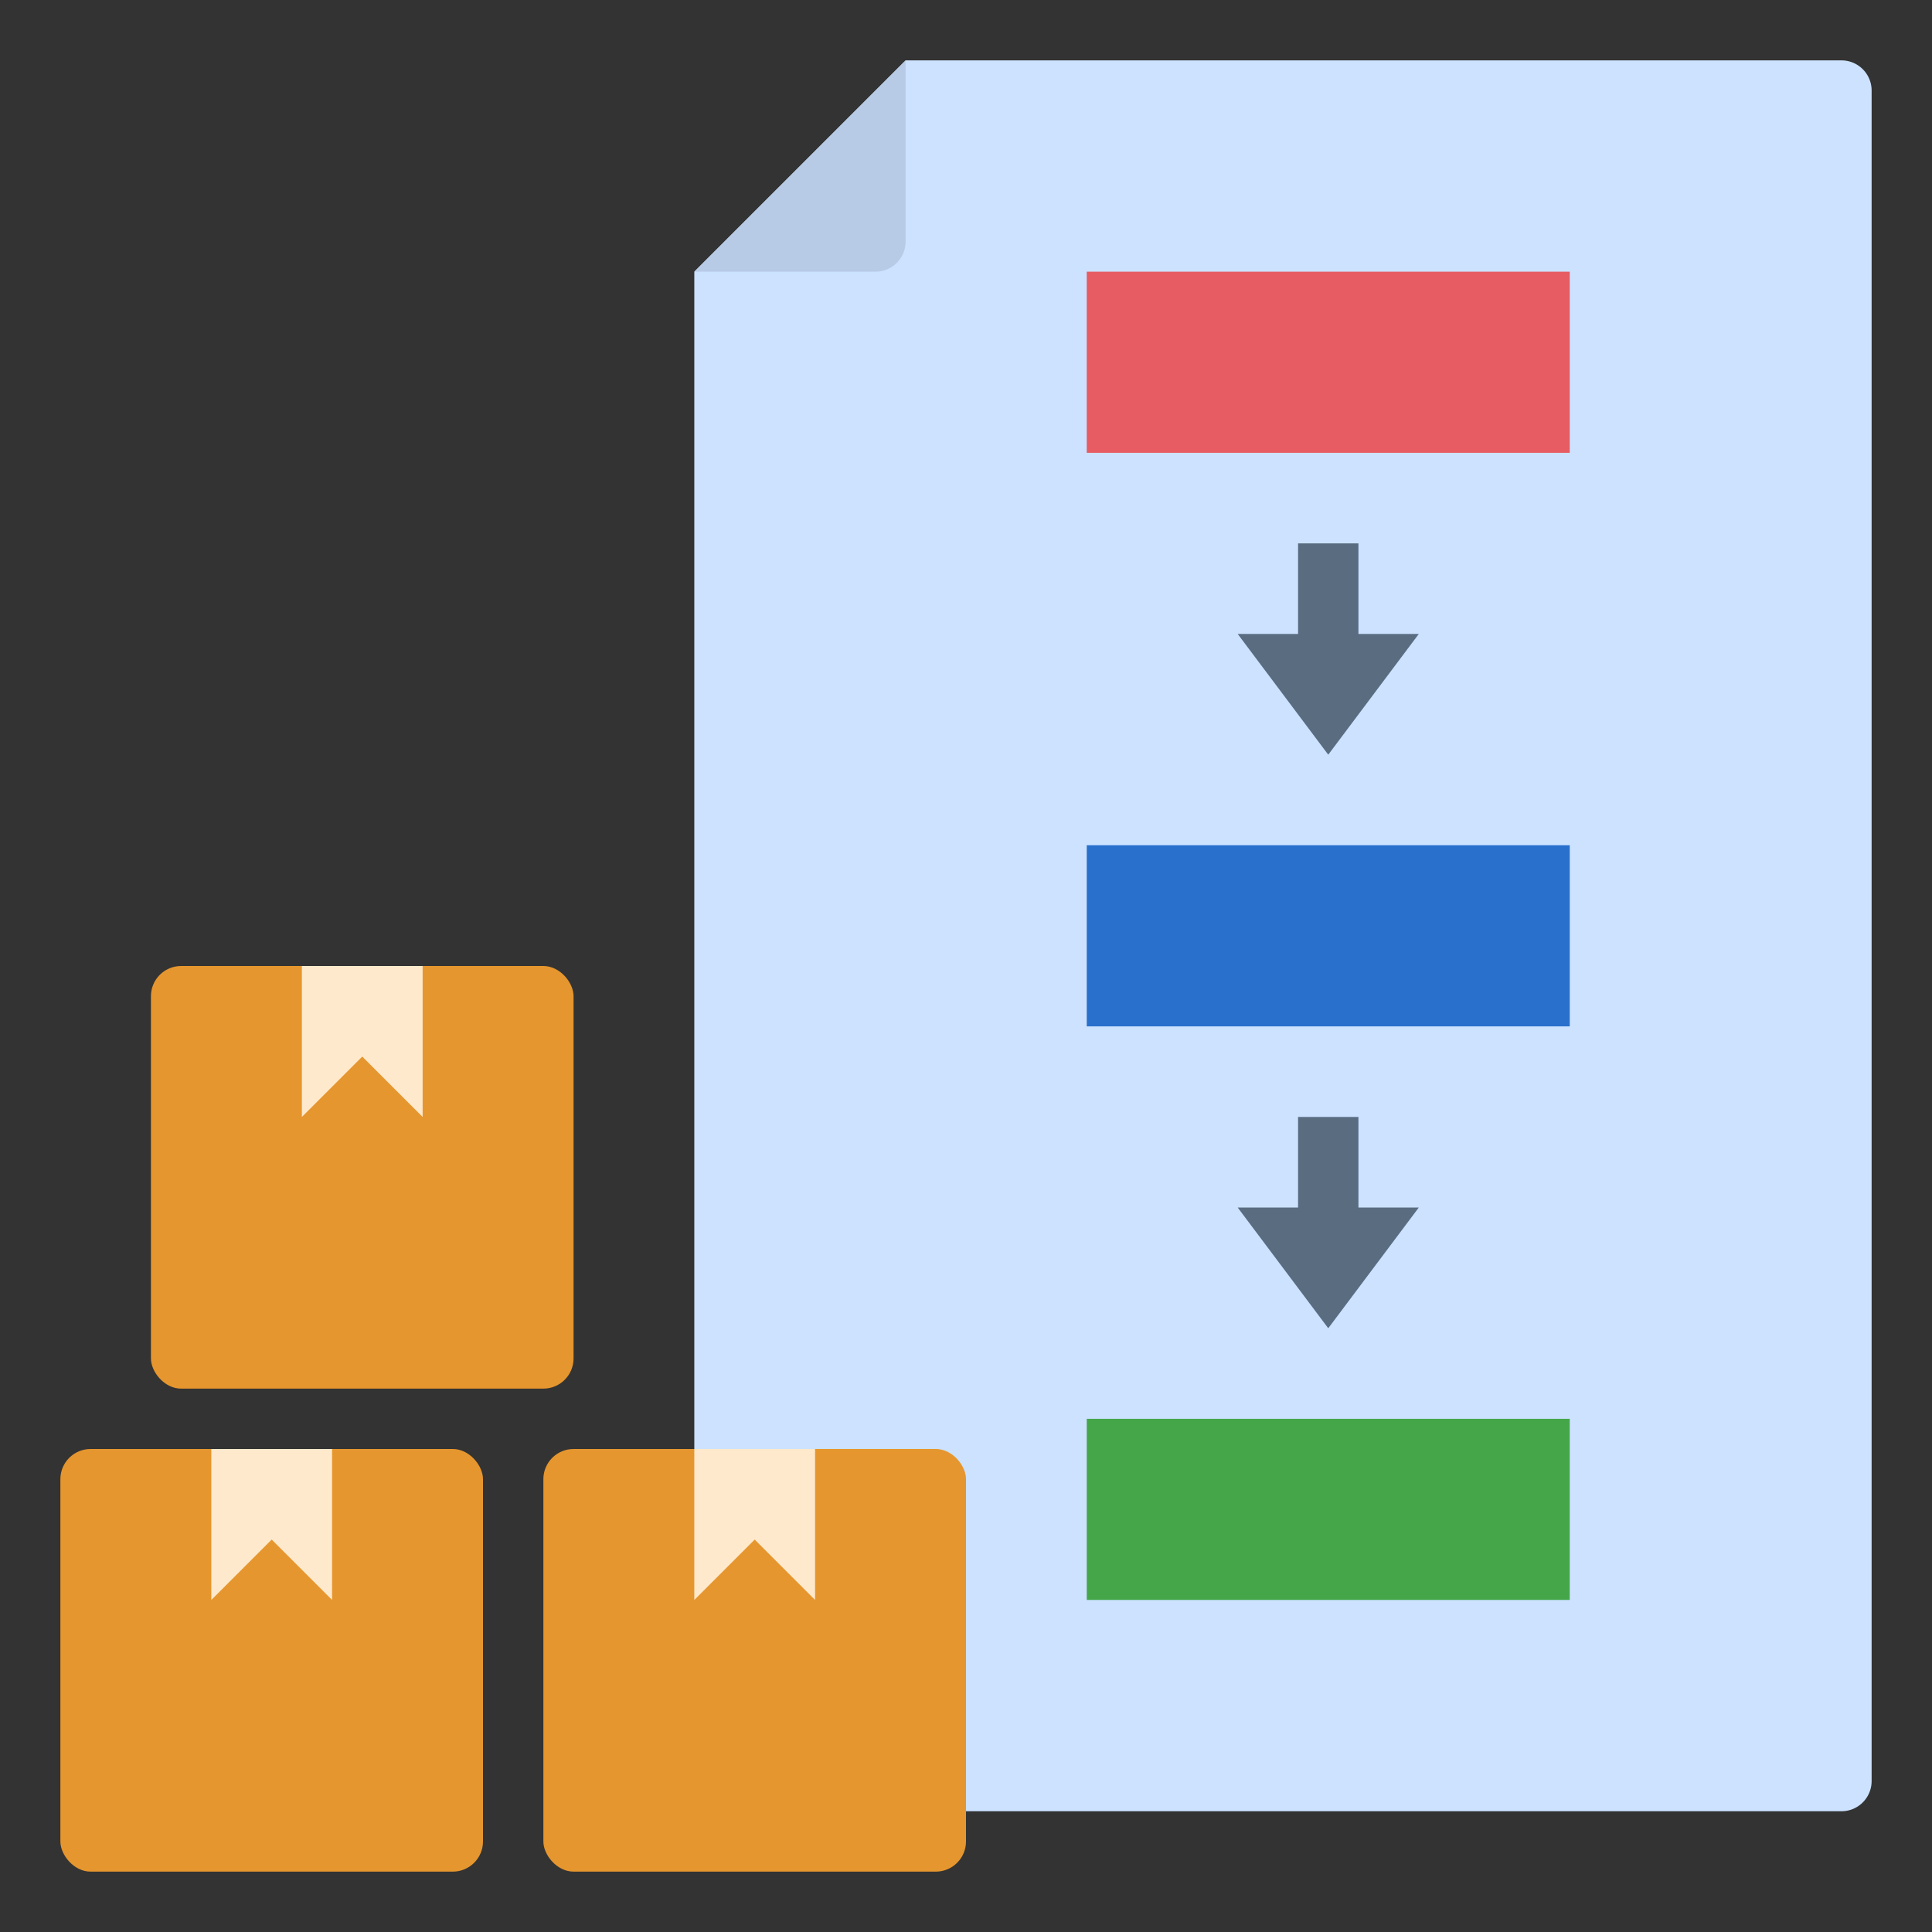 <svg id="Layer_1" height="512" viewBox="0 0 64 64" width="512" xmlns="http://www.w3.org/2000/svg" data-name="Layer 1"><rect x="0" y="0" width="64" height="64" fill="#333333" stroke="none"/><path d="m61 2h-31l-7 7v50a1 1 0 0 0 1 1h37a1 1 0 0 0 1-1v-56a1 1 0 0 0 -1-1z" fill="#cce2ff"/><path d="m30 2v6a1 1 0 0 1 -1 1h-6z" fill="#b8cbe6"/><path d="m36 9h16v6h-16z" fill="#e65c62"/><path d="m36 28h16v6h-16z" fill="#2970cc"/><path d="m36 47h16v6h-16z" fill="#44a649"/><path d="m44 25 3-4h-2v-3h-2v3h-2z" fill="#596c80"/><path d="m45 37h-2v3h-2l3 4 3-4h-2z" fill="#596c80"/><rect fill="#e6962e" height="14" rx="1" width="14" x="18" y="48"/><path d="m27 53-2-2-2 2v-5h4z" fill="#ffe9cc"/><rect fill="#e6962e" height="14" rx="1" width="14" x="2" y="48"/><path d="m11 53-2-2-2 2v-5h4z" fill="#ffe9cc"/><rect fill="#e6962e" height="14" rx="1" width="14" x="5" y="32"/><path d="m14 37-2-2-2 2v-5h4z" fill="#ffe9cc"/></svg>